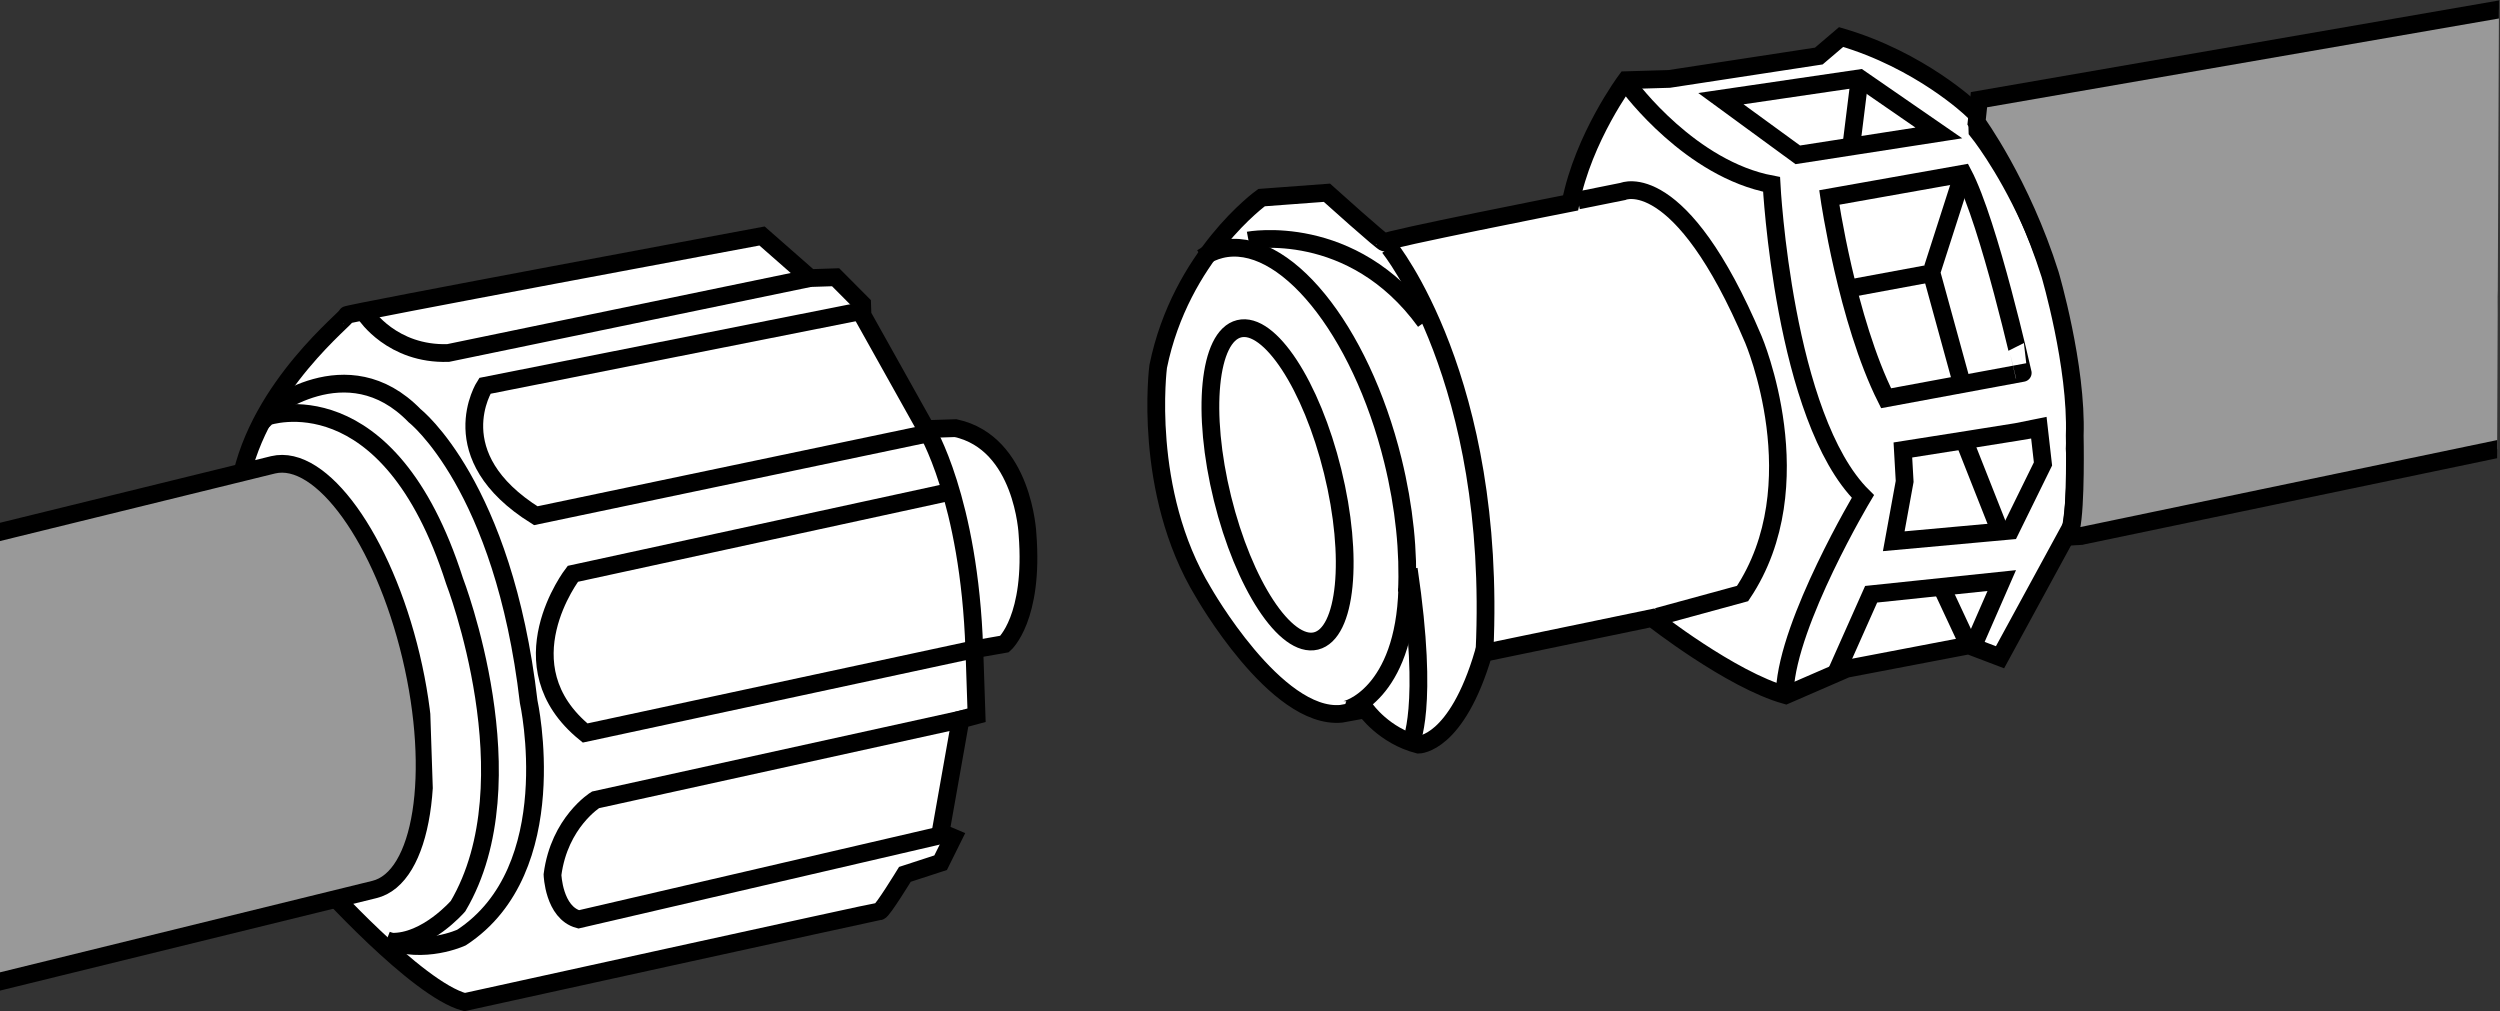 <?xml version="1.0" encoding="iso-8859-1"?>
<!-- Generator: Adobe Illustrator 28.1.0, SVG Export Plug-In . SVG Version: 6.00 Build 0)  -->
<svg version="1.1" id="image" xmlns="http://www.w3.org/2000/svg" xmlns:xlink="http://www.w3.org/1999/xlink" x="0px" y="0px"
	 width="112.61px" height="45.548px" viewBox="0 0 112.61 45.548" enable-background="new 0 0 112.61 45.548"
	 xml:space="preserve">
<rect x="0" y="0" width="112.61" height="45.548" fill="#333333" stroke="none"/>
<path fill="#FFFFFF" stroke="#000000" stroke-width="0.8" stroke-miterlimit="10" d="M88.797,4.908
	c0,0-2.299-2.197-5.866-3.24l-1.004,0.856l-6.739,1.031l-1.942,0.057c0,0-1.922,2.58-2.501,5.527
	c0,0-8.412,1.659-8.384,1.779c0.028,0.12-2.591-2.236-2.591-2.236l-2.944,0.219c0,0-3.639,2.613-4.657,7.607
	c0,0-0.732,5.613,2.032,10.166c0,0,3.264,5.746,6.207,5.478l1.102-0.201c0,0,0.826,1.193,2.388,1.592
	c0,0,1.71,0.007,2.927-4.13l7.592-1.576c0,0,3.544,2.785,6.019,3.477l2.735-1.188l5.513-1.055l1.405,0.534
	l3.131-5.749l15.315-3.077c0,0,3.315-1.021,3.586-7.417c0,0-1.099-6.438-7.083-10.787c0,0-0.722-0.363-1.978-0.321
	L88.797,4.908z"/>
<path fill="none" stroke="#000000" stroke-width="0.8" stroke-miterlimit="10" d="M89.051,5.254l0.021,0.644
	c0,0,4.809,5.904,4.38,14.305c0,0,0.126,1.834-0.171,3.586"/>
<path fill="none" stroke="#000000" stroke-width="0.8" stroke-miterlimit="10" d="M73.326,3.811
	c0.135,0.189,2.837,3.808,6.472,4.494c0,0,0.545,10.53,4.114,14.056c0,0-3.361,5.628-3.515,8.73"/>
<path fill="none" stroke="#000000" stroke-width="0.8" stroke-miterlimit="10" d="M77.508,4.445
	c0.165,0.123,3.471,2.529,3.471,2.529l6.354-0.986l-3.566-2.462L77.508,4.445z"/>
<path fill="none" stroke="#000000" stroke-width="0.8" stroke-miterlimit="10" d="M88.427,7.823l-6.029,1.072
	c0,0,0.797,5.522,2.559,9.043l6.155-1.141C91.113,16.798,89.597,10.042,88.427,7.823z"/>
<path fill="none" stroke="#000000" stroke-width="0.8" stroke-miterlimit="10" d="M91.841,19.29
	c-0.128,0.036-6.128,0.979-6.128,0.979l0.08,1.417l-0.491,2.694l5.246-0.477l1.476-3.005L91.841,19.29z"/>
<polyline fill="none" stroke="#000000" stroke-width="0.8" stroke-miterlimit="10" points="82.754,30.205 84.284,26.767 
	90.167,26.151 88.908,29.032 "/>
<path fill="none" stroke="#000000" stroke-width="0.8" stroke-miterlimit="10" d="M62.571,11.137
	c0,0,4.859,5.951,4.299,18.162"/>
<path fill="none" stroke="#000000" stroke-width="0.8" stroke-miterlimit="10" d="M71.081,9.03l2.019-0.406
	c0,0,2.574-1.15,5.883,6.675c0,0,2.782,6.536-0.49,11.435l-3.836,1.047"/>
<path fill="none" stroke="#000000" stroke-width="0.8" stroke-miterlimit="10" d="M60.523,31.978
	c0.147,0.043,2.734-0.72,2.866-5.466"/>
<ellipse transform="matrix(0.971 -0.239 0.239 0.971 -3.553 14.382)" fill="none" stroke="#000000" stroke-width="0.8" stroke-miterlimit="10" cx="57.547" cy="21.845" rx="2.555" ry="7.242"/>
<path fill="none" stroke="#000000" stroke-width="0.8" stroke-miterlimit="10" d="M54.148,11.606
	c0.259-0.174,0.539-0.3,0.837-0.374c2.82-0.694,6.294,3.568,7.758,9.519c0.517,2.103,0.715,4.136,0.629,5.916"/>
<path fill="none" stroke="#000000" stroke-width="0.8" stroke-miterlimit="10" d="M56.238,10.832c0,0,4.664-0.881,7.96,3.654"
	/>
<path fill="none" stroke="#000000" stroke-width="0.8" stroke-miterlimit="10" d="M63.526,33.523c0,0,0.867-1.577-0.069-7.884
	"/>
<path fill="#FFFFFF" stroke="#000000" stroke-width="0.8" stroke-miterlimit="10" d="M41.717,19.327l-2.866-5.125
	l-0.017-0.513l-1.195-1.201l-1.154,0.038l-2.16-1.896c0,0-18.838,3.509-18.708,3.562
	c0.13,0.053-3.959,3.184-4.798,7.534l-0.318,0.731l-6.721,1.173c0,0-4.174,1.851-3.184,9.733
	c0,0,0.985,6.428,5.82,7.722l7.998-1.379c0,0,4.355,4.861,6.514,5.431c0,0,18.562-4.085,18.69-4.089
	c0.128-0.004,1.143-1.664,1.143-1.664l1.609-0.524l0.561-1.131l-0.564-0.238l0.9-5.079l0.721-0.195l-0.099-2.969
	l1.361-0.239c0,0,1.331-1.157,1.033-4.955c0,0-0.179-4.102-3.24-4.77L41.717,19.327z"/>
<path fill="none" stroke="#000000" stroke-width="0.8" stroke-miterlimit="10" d="M16.471,14.164c0,0,1.195,1.821,3.716,1.736
	l16.297-3.374"/>
<path fill="none" stroke="#000000" stroke-width="0.8" stroke-miterlimit="10" d="M38.546,14.062l-16.705,3.317
	c0,0-2.034,3.151,2.292,5.851l17.591-3.69"/>
<path fill="none" stroke="#000000" stroke-width="0.8" stroke-miterlimit="10" d="M42.54,22.209L25.803,25.847
	c0,0-3.185,4.128,0.553,7.17l17.531-3.771c-0.226-6.775-2.171-9.92-2.171-9.92"/>
<path fill="none" stroke="#000000" stroke-width="0.8" stroke-miterlimit="10" d="M43.491,32.361l-16.668,3.668
	c0,0-1.628,1.006-1.936,3.369c0,0,0.056,1.71,1.178,2.014l16.509-3.835"/>
<path fill="none" stroke="#000000" stroke-width="0.8" stroke-miterlimit="10" d="M12.033,18.558c0,0,3.586-2.983,6.644,0.167
	c0,0,3.998,3.119,5.136,12.879c0,0,1.664,7.561-3.026,10.627c0,0-1.685,0.784-3.377,0.113"/>
<path fill="none" stroke="#000000" stroke-width="0.8" stroke-miterlimit="10" d="M10.659,22.091l2.215-0.306
	c0,0,3.451,1.597,5.29,7.611c0,0,2.091,5.878-0.868,9.528l-2.884,0.781"/>
<path fill="none" stroke="#000000" stroke-width="0.8" stroke-miterlimit="10" d="M2.916,24.233c0,0,4.468,0.988,5.626,7.496
	c0,0,1.345,6.045-0.792,9.126"/>
<path fill="none" stroke="#000000" stroke-width="0.8" stroke-miterlimit="10" d="M10.928,22.442c0,0,4.111,2.651,5.078,8.567
	c0,0,1.069,4.873-0.847,8.494"/>
<path fill="none" stroke="#000000" stroke-width="0.8" stroke-miterlimit="10" d="M7.699,23.156c0,0,4.11,2.986,4.781,8.826
	c0,0,0.97,4.538-0.961,8.222"/>
<ellipse transform="matrix(0.979 -0.204 0.204 0.979 -6.647 1.405)" fill="none" stroke="#000000" stroke-width="0.8" stroke-miterlimit="10" cx="3.505" cy="33.01" rx="1.616" ry="4.741"/>
<path fill="none" stroke="#000000" stroke-width="0.8" stroke-miterlimit="10" d="M11.781,19.02l0.259-0.256
	c0,0,5.453-1.914,8.432,7.399c0,0,3.485,9.015,0.161,14.652c0,0-1.423,1.652-3.004,1.605"/>
<line fill="none" stroke="#000000" stroke-width="0.8" stroke-miterlimit="10" x1="83.768" y1="3.527" x2="83.386" y2="6.601"/>
<line fill="none" stroke="#000000" stroke-width="0.8" stroke-miterlimit="10" x1="90.093" y1="23.942" x2="88.578" y2="20.108"/>
<line fill="none" stroke="#000000" stroke-width="0.8" stroke-miterlimit="10" x1="88.683" y1="29.072" x2="87.363" y2="26.245"/>
<polyline fill="none" stroke="#000000" stroke-width="0.8" stroke-miterlimit="10" points="88.427,7.823 86.997,12.273 
	88.314,17.069 "/>
<line fill="none" stroke="#000000" stroke-width="0.8" stroke-miterlimit="10" x1="86.739" y1="12.355" x2="83.189" y2="13.012"/>
<g>
	<defs>
		<polygon id="SVGID_1_" points="19.821,45.294 0,45.099 0,14.797 18.811,14.992 		"/>
	</defs>
	<clipPath id="SVGID_00000088130435204810112330000009048574316480985732_">
		<use xlink:href="#SVGID_1_"  overflow="visible"/>
	</clipPath>
	
		<path clip-path="url(#SVGID_00000088130435204810112330000009048574316480985732_)" fill="#999999" stroke="#000000" stroke-width="0.8" stroke-miterlimit="10" d="
		M-0.605,44.358c-2.174,0.517-4.955-3.346-6.213-8.629s-0.515-9.985,1.659-10.502l17.461-4.29
		c2.174-0.517,4.955,3.346,6.213,8.629c1.258,5.283,0.515,9.985-1.659,10.502L-0.605,44.358z"/>
</g>
<g>
	<defs>
		<polygon id="SVGID_00000083774015335997299720000008212472481409997718_" points="112.403,39.677 88.742,39.832 
			87.033,-11.424 112.61,-11.552 		"/>
	</defs>
	<clipPath id="SVGID_00000060727927955779171830000008742164923037658541_">
		<use xlink:href="#SVGID_00000083774015335997299720000008212472481409997718_"  overflow="visible"/>
	</clipPath>
	
		<path clip-path="url(#SVGID_00000060727927955779171830000008742164923037658541_)" fill="#999999" stroke="#000000" stroke-width="0.8" stroke-miterlimit="10" d="
		M93.748,24.144c0.024-0.006,0.047-0.012,0.068-0.017l22.122-4.617c2.231-0.531,3.497-4.64,2.206-10.063
		c-1.291-5.423-3.002-9.612-5.234-9.081L89.141,4.49l-0.107,1.014c0,0,2.017,2.758,3.311,6.861
		c0,0,1.217,4.124,1.109,7.252c0,0,0.067,3.179-0.168,4.209l-0.181,0.353L93.748,24.144z"/>
</g>
</svg>
